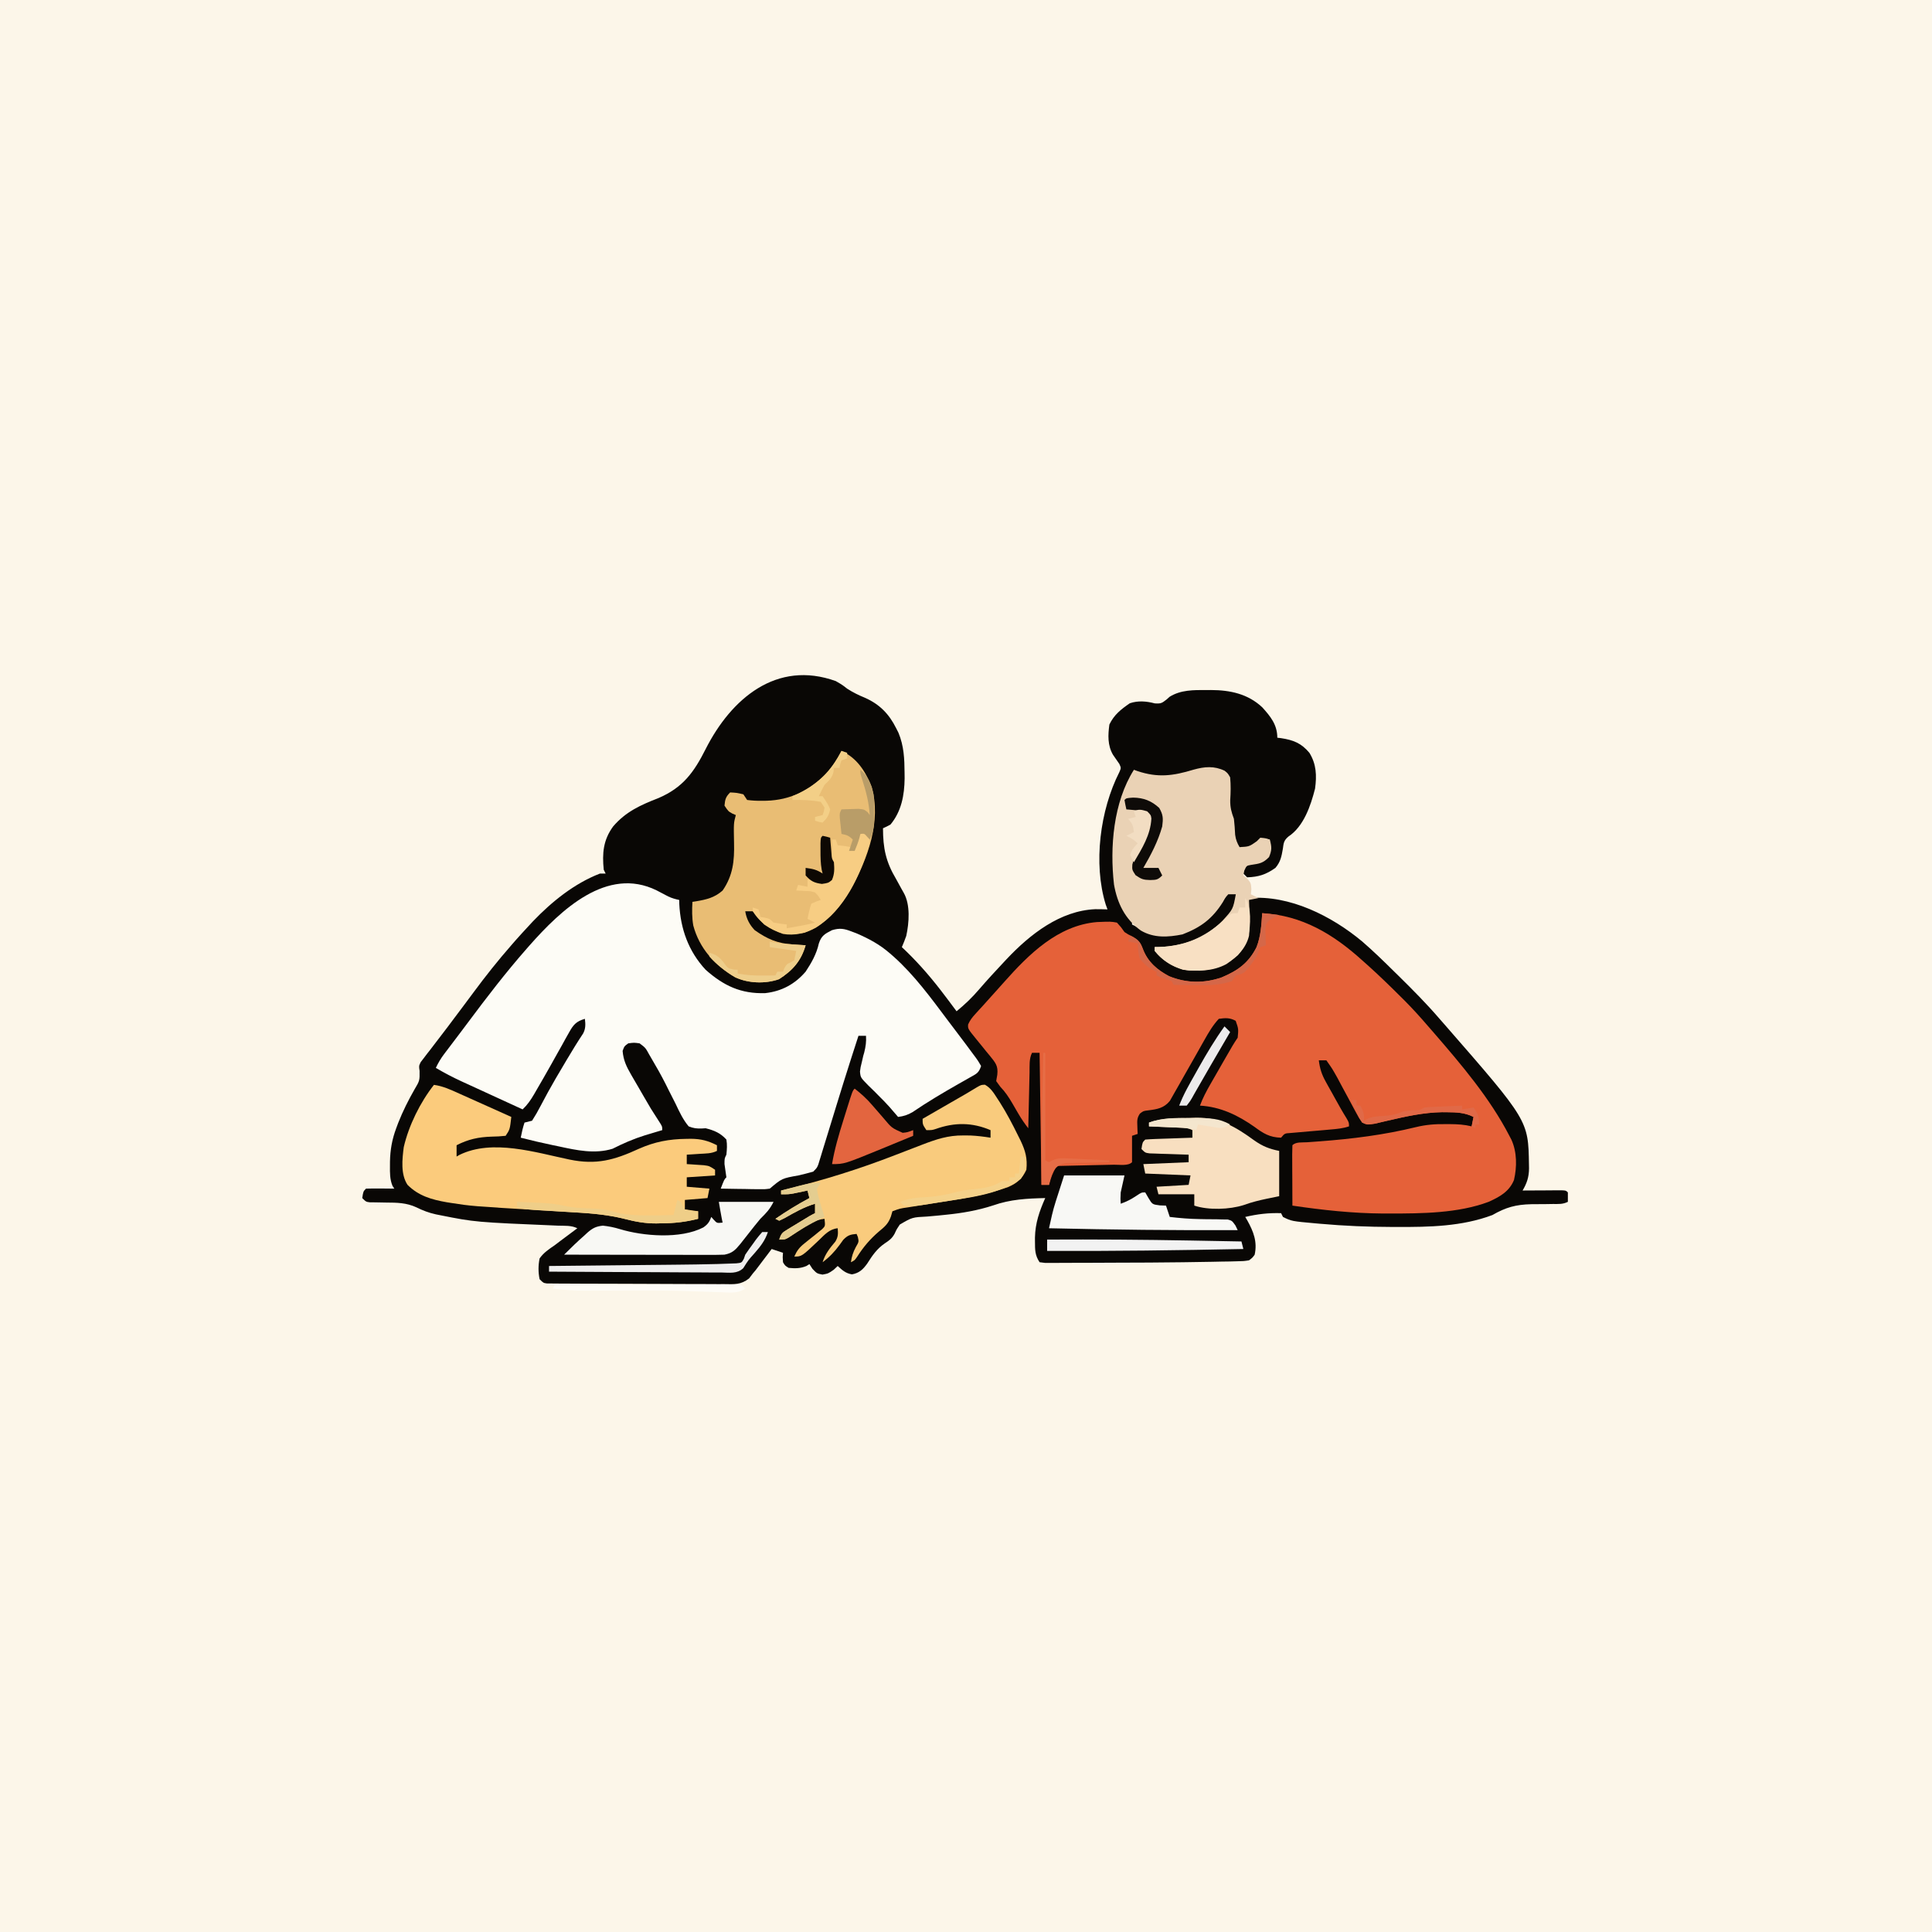 <svg version="1.1" xmlns="http://www.w3.org/2000/svg" width="1024" height="1024">
<rect width="100%" height="100%" fill="#333333" stroke="none"/>
<path d="M0 0 C337.92 0 675.84 0 1024 0 C1024 337.92 1024 675.84 1024 1024 C686.08 1024 348.16 1024 0 1024 C0 686.08 0 348.16 0 0 Z " fill="#FCF6E9" transform="translate(0,0)"/>
<path d="M0 0 C3.44 2 3.44 2 6 4 C9.04 5.97 12.04 7.44 15.38 8.81 C23.18 12.25 28.22 17.4 32 25 C32.39 25.78 32.79 26.56 33.2 27.37 C36.1 34.36 36.39 41.16 36.44 48.62 C36.45 49.59 36.46 50.56 36.47 51.55 C36.36 60.47 34.79 68.99 29 76 C26.87 77.16 26.87 77.16 25 78 C25.03 88.62 26.49 95.75 32 105 C32.94 106.71 33.88 108.41 34.81 110.12 C35.21 110.83 35.61 111.53 36.02 112.26 C39.57 118.56 38.86 128.06 37.33 135.06 C36.64 137.07 35.84 139.04 35 141 C36.11 142.06 36.11 142.06 37.24 143.13 C44.92 150.57 51.59 158.46 58 167 C58.67 167.88 59.33 168.76 60.02 169.66 C61.36 171.44 62.68 173.22 64 175 C68.44 171.37 72.29 167.67 76.01 163.32 C80.21 158.43 84.59 153.7 89 149 C89.52 148.44 90.05 147.88 90.59 147.3 C102.9 134.26 118.82 121.69 137.55 120.89 C139.7 120.88 141.85 120.93 144 121 C143.54 119.73 143.54 119.73 143.06 118.44 C136.35 96.73 140.05 68.35 150.28 48.24 C151.24 46.02 151.24 46.02 150.26 43.88 C149.16 42.24 148.02 40.62 146.88 39 C144 34 144.23 28.58 145 23 C147.51 17.8 151.14 14.97 155.81 11.75 C160.19 10.25 164.67 10.65 169.06 11.81 C172.43 12.03 172.82 11.66 175.38 9.69 C175.88 9.24 176.38 8.79 176.9 8.32 C182.77 4.63 189.73 4.69 196.44 4.75 C197.63 4.74 197.63 4.74 198.85 4.73 C208.98 4.76 218.44 6.77 226.02 13.89 C230.45 18.77 234 23.19 234 30 C234.64 30.07 235.28 30.15 235.94 30.23 C242.47 31.22 246.72 32.87 251 38 C254.71 43.98 254.96 50.09 254 57 C251.69 66.05 248.01 77.03 239.89 82.39 C237.46 84.46 237.35 85.76 236.94 88.88 C236.25 92.88 235.71 95.83 233 99 C228 102.53 224.12 103.79 218 104 C217.34 103.34 216.68 102.68 216 102 C216.54 98.46 216.54 98.46 218 97 C219.46 96.73 220.91 96.49 222.38 96.25 C225.68 95.54 226.72 95.31 229.06 92.75 C230.11 89.67 230.23 87.23 230 84 C227.75 83.58 227.75 83.58 225 84 C223.51 85.24 223.51 85.24 222 86.5 C219 89 219 89 216.31 89.62 C214 89 214 89 212.25 87.19 C210.74 83.35 210.5 79.91 210.31 75.82 C210.11 72.94 210.11 72.94 208.96 70.16 C207.6 65.68 208.04 61.35 208.43 56.75 C208.59 54.4 208.59 54.4 208 51 C203.92 47.37 200.94 46.38 195.68 46.59 C192.38 47.09 189.32 48.02 186.12 49 C175.85 52.1 168.04 51.54 158 48 C154.84 54.44 152.86 60.76 151.31 67.75 C150.99 69.13 150.99 69.13 150.67 70.54 C150.1 73.02 149.54 75.51 149 78 C148.82 78.83 148.63 79.65 148.44 80.5 C147.69 84.71 147.82 88.92 147.81 93.19 C147.8 94.08 147.79 94.98 147.78 95.9 C147.76 104.06 148.83 111.84 151.94 119.44 C152.26 120.24 152.57 121.04 152.9 121.87 C154.02 124.04 155.27 125.31 157 127 C157 127.66 157 128.32 157 129 C158.32 129.69 159.66 130.35 161 131 C161.99 131.54 162.98 132.07 164 132.62 C171.06 135.57 178.8 134.69 185.88 132.25 C195.85 128.13 202.67 121.35 208 112 C209.65 112.33 211.3 112.66 213 113 C212.61 120.88 207.29 125.96 201.88 131.19 C194.5 137.56 185 141.16 175.31 141.06 C174.13 141.05 172.95 141.04 171.74 141.04 C170.83 141.02 169.93 141.01 169 141 C172.95 146.67 177.35 149.94 184 152 C192.93 153.07 201.65 152.64 209.22 147.49 C213.6 143.96 216.51 140.54 218 135 C218.31 131.69 218.24 128.44 218.12 125.12 C218.08 123.42 218.04 121.71 218.01 120.01 C217.98 119.26 217.96 118.52 217.93 117.75 C218 116 218 116 219 115 C240.62 113.27 262.88 124.56 279 138 C284.89 143.1 290.46 148.52 296 154 C296.75 154.74 297.51 155.48 298.29 156.24 C305.79 163.62 313.14 171.02 320 179 C320.95 180.08 321.9 181.16 322.85 182.25 C367.02 232.88 367.02 232.88 367.38 256.19 C367.39 256.87 367.4 257.54 367.42 258.24 C367.37 262.88 366.34 266.02 364 270 C365.04 269.99 365.04 269.99 366.1 269.98 C369.21 269.96 372.32 269.95 375.44 269.94 C376.53 269.93 377.61 269.92 378.74 269.91 C379.77 269.91 380.81 269.91 381.87 269.9 C382.83 269.9 383.79 269.89 384.78 269.89 C387 270 387 270 388 271 C388.04 272.67 388.04 274.33 388 276 C385.27 277.36 383.08 277.13 380.03 277.14 C378.21 277.17 378.21 277.17 376.36 277.2 C373.82 277.23 371.28 277.25 368.73 277.25 C360.46 277.42 355.11 278.9 348 283 C331.87 289.06 314.58 289.38 297.56 289.31 C296.25 289.31 296.25 289.31 294.91 289.31 C282.14 289.28 269.47 288.76 256.75 287.62 C256.03 287.56 255.31 287.5 254.57 287.43 C241.56 286.26 241.56 286.26 237 284 C236.67 283.34 236.34 282.68 236 282 C229.36 281.79 223.47 282.49 217 284 C217.36 284.61 217.72 285.21 218.09 285.84 C221.38 291.76 223.5 297.17 222 304 C220.86 305.6 220.86 305.6 219 307 C216.18 307.43 216.18 307.43 212.69 307.5 C211.38 307.54 210.06 307.57 208.71 307.61 C207.25 307.63 205.8 307.65 204.34 307.67 C202.82 307.7 201.3 307.74 199.78 307.77 C194.85 307.87 189.93 307.94 185 308 C184.18 308.01 183.35 308.02 182.5 308.03 C171.55 308.17 160.6 308.23 149.65 308.24 C145.27 308.25 140.9 308.27 136.52 308.3 C133.11 308.32 129.7 308.32 126.28 308.32 C124.67 308.33 123.05 308.33 121.43 308.35 C119.21 308.36 116.98 308.36 114.76 308.36 C113.49 308.36 112.23 308.36 110.93 308.37 C109.97 308.25 109 308.12 108 308 C105.55 304.33 105.58 301.45 105.56 297.19 C105.56 296.44 105.55 295.69 105.55 294.92 C105.71 287.27 107.91 280.96 111 274 C101.33 274.22 92.54 274.66 83.33 277.91 C75.18 280.58 66.8 282.01 58.28 282.85 C56.36 283.05 56.36 283.05 54.4 283.25 C52.43 283.44 50.47 283.63 48.5 283.78 C40.52 284.18 40.52 284.18 33.9 288.05 C32.31 290.4 32.31 290.4 31.19 292.83 C29.82 295.33 28.43 296.39 26.06 297.94 C21.8 300.84 19.38 304.4 16.64 308.73 C14.39 311.85 12.39 313.75 8.56 314.44 C5.18 313.86 3.49 312.28 1 310 C0.3 310.66 -0.4 311.32 -1.12 312 C-4 314 -4 314 -7.06 314.56 C-10 314 -10 314 -12.38 311.5 C-12.91 310.67 -13.45 309.85 -14 309 C-14.52 309.33 -15.03 309.66 -15.56 310 C-18.87 311.36 -21.46 311.32 -25 311 C-26.94 309.81 -26.94 309.81 -28 308 C-28.19 305.31 -28.19 305.31 -28 303 C-29.98 302.34 -31.96 301.68 -34 301 C-34.66 301.88 -35.33 302.76 -36.01 303.67 C-36.9 304.84 -37.8 306.01 -38.69 307.19 C-39.12 307.77 -39.56 308.34 -40.01 308.94 C-40.44 309.51 -40.88 310.08 -41.32 310.67 C-41.72 311.19 -42.11 311.7 -42.51 312.24 C-43 312.82 -43.49 313.4 -44 314 C-44.97 315.27 -44.97 315.27 -45.95 316.57 C-50.32 320.05 -53.83 319.68 -59.27 319.6 C-60.3 319.6 -61.33 319.61 -62.39 319.61 C-65.8 319.62 -69.2 319.59 -72.61 319.56 C-74.97 319.55 -77.33 319.55 -79.7 319.55 C-84.65 319.55 -89.6 319.52 -94.56 319.49 C-100.91 319.44 -107.27 319.43 -113.63 319.42 C-118.51 319.42 -123.39 319.4 -128.27 319.38 C-130.62 319.38 -132.96 319.37 -135.31 319.36 C-138.58 319.36 -141.85 319.33 -145.12 319.31 C-146.1 319.31 -147.07 319.31 -148.08 319.3 C-149.41 319.29 -149.41 319.29 -150.77 319.27 C-151.54 319.27 -152.32 319.26 -153.11 319.26 C-155 319 -155 319 -157 317 C-157.76 313.22 -157.75 309.78 -157 306 C-154.86 302.93 -152.06 301.1 -149 299 C-147.93 298.2 -146.86 297.39 -145.8 296.57 C-142.89 294.35 -139.95 292.17 -137 290 C-140.2 288.4 -143.72 288.74 -147.25 288.62 C-191.21 286.77 -191.21 286.77 -209.81 283.06 C-210.54 282.92 -211.28 282.77 -212.03 282.62 C-215.74 281.79 -218.89 280.6 -222.3 278.91 C-227.61 276.45 -232.66 276.41 -238.44 276.38 C-240.39 276.35 -242.35 276.32 -244.31 276.27 C-245.16 276.27 -246.02 276.26 -246.9 276.26 C-249 276 -249 276 -251 274 C-250.46 270.46 -250.46 270.46 -249 269 C-246.47 268.93 -243.97 268.91 -241.44 268.94 C-240.73 268.94 -240.02 268.95 -239.28 268.95 C-237.52 268.96 -235.76 268.98 -234 269 C-234.32 268.51 -234.65 268.01 -234.98 267.5 C-236.4 264.01 -236.34 260.65 -236.31 256.94 C-236.31 256.18 -236.3 255.42 -236.3 254.63 C-236.17 248.38 -235.2 242.88 -233 237 C-232.45 235.54 -232.45 235.54 -231.9 234.05 C-229.47 227.93 -226.6 222.18 -223.33 216.47 C-220.55 211.78 -220.55 211.78 -220.61 206.6 C-221 204 -221 204 -220.02 201.94 C-219.5 201.27 -218.99 200.61 -218.46 199.92 C-217.88 199.16 -217.31 198.4 -216.72 197.62 C-216.09 196.82 -215.46 196.01 -214.81 195.19 C-214.17 194.35 -213.53 193.51 -212.87 192.64 C-211.56 190.91 -210.23 189.19 -208.91 187.47 C-206.68 184.59 -204.5 181.68 -202.33 178.76 C-200.87 176.81 -199.4 174.86 -197.93 172.91 C-195.93 170.25 -193.95 167.58 -191.97 164.91 C-185.62 156.32 -179.03 148.04 -172 140 C-171.24 139.13 -170.48 138.26 -169.7 137.36 C-167.5 134.87 -165.26 132.43 -163 130 C-162.18 129.12 -161.37 128.23 -160.52 127.32 C-150.49 116.87 -138.64 107.28 -125 102 C-124.01 102 -123.02 102 -122 102 C-122.33 101.34 -122.66 100.68 -123 100 C-123.89 91.25 -123.28 84.19 -118 77 C-111.27 69.16 -103.47 65.69 -94 62 C-81.07 56.46 -75.19 48.35 -68.98 36 C-55.49 9.35 -31.43 -11.32 0 0 Z " fill="#090705" transform="translate(443,361)"/>
<path d="M0 0 C21.15 1.15 37.7 11.15 53 25 C53.96 25.85 54.93 26.71 55.92 27.59 C61.89 32.95 67.63 38.53 73.31 44.19 C73.97 44.84 74.63 45.49 75.31 46.17 C79.74 50.61 83.91 55.24 88 60 C88.97 61.12 89.95 62.23 90.92 63.35 C105.55 80.24 120.71 98.07 131 118 C131.36 118.68 131.71 119.35 132.08 120.05 C135.07 126.65 135.05 134.43 133.45 141.4 C130.96 147.56 125.85 150.36 120 153 C103.85 159.06 84.67 159.2 67.62 159.19 C66.42 159.19 65.21 159.19 63.97 159.19 C47.8 159.08 31.98 157.36 16 155 C15.98 150.46 15.96 145.92 15.95 141.38 C15.94 139.84 15.93 138.29 15.92 136.75 C15.91 134.53 15.91 132.31 15.9 130.1 C15.9 129.4 15.89 128.71 15.89 127.99 C15.89 126.33 15.94 124.66 16 123 C17.9 121.1 21.26 121.6 23.8 121.42 C25.26 121.32 26.71 121.21 28.16 121.1 C28.93 121.04 29.7 120.99 30.49 120.93 C47.7 119.64 64.61 117.53 81.41 113.41 C86.77 112.1 91.74 111.72 97.25 111.81 C98.41 111.81 98.41 111.81 99.6 111.81 C103.53 111.84 107.17 112.04 111 113 C111.33 111.35 111.66 109.7 112 108 C107.36 105.68 103.08 105.54 98 105.5 C96.66 105.49 96.66 105.49 95.3 105.48 C85.49 105.64 76.11 107.75 66.6 109.95 C64.82 110.36 64.82 110.36 63 110.79 C61.41 111.17 61.41 111.17 59.78 111.56 C55.45 112.24 55.45 112.24 53 111 C51.23 108.5 51.23 108.5 49.47 105.21 C49.15 104.62 48.83 104.04 48.51 103.44 C47.49 101.57 46.5 99.69 45.5 97.81 C44.5 95.95 43.5 94.1 42.49 92.24 C41.58 90.54 40.67 88.84 39.77 87.14 C37.12 82.42 37.12 82.42 34 78 C32.68 78 31.36 78 30 78 C30.54 82.28 31.52 85.46 33.62 89.22 C34.14 90.17 34.67 91.12 35.21 92.1 C35.76 93.08 36.31 94.06 36.88 95.06 C37.42 96.04 37.96 97.02 38.52 98.03 C40.51 101.63 42.5 105.21 44.68 108.69 C46 111 46 111 46 113 C42.6 114.13 39.57 114.38 36 114.68 C34.6 114.81 33.21 114.93 31.81 115.06 C29.62 115.25 27.43 115.44 25.23 115.62 C23.11 115.8 20.99 115.99 18.87 116.18 C17.6 116.29 16.33 116.4 15.03 116.51 C11.9 116.71 11.9 116.71 10 119 C3.93 118.85 0.55 116.71 -4.12 113.25 C-12.95 107.05 -22.08 102.64 -33 102 C-31.49 97.92 -29.54 94.26 -27.38 90.49 C-27.03 89.88 -26.68 89.28 -26.32 88.65 C-25.59 87.38 -24.86 86.1 -24.12 84.82 C-23 82.88 -21.88 80.92 -20.77 78.97 C-15.33 69.49 -15.33 69.49 -13 66 C-12.55 61.36 -12.55 61.36 -14.06 57.06 C-17.2 55.34 -19.5 55.51 -23 56 C-26.14 59.38 -28.36 63.15 -30.61 67.16 C-30.94 67.74 -31.27 68.32 -31.61 68.92 C-32.66 70.78 -33.71 72.64 -34.75 74.5 C-37.14 78.74 -39.54 82.97 -41.96 87.19 C-42.66 88.41 -43.36 89.64 -44.04 90.87 C-45.05 92.68 -46.08 94.48 -47.12 96.27 C-48.01 97.85 -48.01 97.85 -48.92 99.46 C-52.09 103.33 -55.56 103.9 -60.36 104.51 C-63 104.82 -63 104.82 -64.84 106.26 C-66.36 108.54 -66.31 109.98 -66.19 112.69 C-66.16 113.5 -66.13 114.3 -66.11 115.14 C-66.05 116.06 -66.05 116.06 -66 117 C-67.49 117.5 -67.49 117.5 -69 118 C-69 118.68 -69 119.35 -69 120.05 C-69 124.03 -69 128.02 -69 132 C-71.11 134.11 -75.71 133.26 -78.63 133.32 C-79.49 133.34 -80.36 133.36 -81.25 133.38 C-84.02 133.44 -86.79 133.5 -89.56 133.56 C-91.44 133.61 -93.31 133.65 -95.19 133.69 C-99.79 133.8 -104.4 133.9 -109 134 C-111.49 138.82 -111.49 138.82 -113 144 C-114.32 144 -115.64 144 -117 144 C-117.33 120.9 -117.66 97.8 -118 74 C-119.32 74 -120.64 74 -122 74 C-123.64 77.27 -123.24 80.91 -123.32 84.51 C-123.34 85.35 -123.36 86.19 -123.38 87.06 C-123.44 89.75 -123.5 92.43 -123.56 95.12 C-123.61 96.95 -123.65 98.77 -123.69 100.59 C-123.8 105.06 -123.9 109.53 -124 114 C-125.86 111.58 -127.56 109.17 -129.09 106.54 C-129.65 105.58 -129.65 105.58 -130.22 104.61 C-130.98 103.3 -131.75 101.98 -132.51 100.66 C-134.41 97.44 -136.25 94.67 -138.85 91.96 C-139.56 90.98 -140.27 90.01 -141 89 C-140.81 87.9 -140.62 86.8 -140.42 85.67 C-139.86 80.8 -141.44 79.25 -144.39 75.54 C-145 74.8 -145.62 74.07 -146.25 73.31 C-146.85 72.57 -147.45 71.82 -148.07 71.05 C-149.19 69.66 -150.31 68.28 -151.45 66.9 C-156.02 61.29 -156.02 61.29 -155.88 58.98 C-154.86 56.69 -153.69 55.21 -152 53.38 C-151.37 52.68 -150.74 51.98 -150.09 51.27 C-149.05 50.14 -149.05 50.14 -148 49 C-146.54 47.38 -145.08 45.75 -143.62 44.12 C-142.86 43.28 -142.1 42.44 -141.32 41.57 C-139.8 39.88 -138.28 38.19 -136.78 36.49 C-123.72 21.8 -108.36 6.48 -87.6 4.71 C-80.3 4.42 -80.3 4.42 -77 5 C-74.82 7.39 -74.82 7.39 -73 10 C-71.04 11.29 -71.04 11.29 -69 12.25 C-65.65 14.21 -64.42 15.68 -63.06 19.31 C-60.5 25.99 -55.63 30.07 -49.39 33.39 C-40.24 37.15 -30.78 37.27 -21.45 34.03 C-12.92 30.44 -7.21 26.38 -3 18 C-0.74 12.19 -0.42 6.18 0 0 Z " fill="#E56139" transform="translate(669,484)"/>
<path d="M0 0 C2.05 1.05 4.1 2.11 6.13 3.21 C8.04 4.11 9.88 4.62 11.94 5.06 C11.95 5.77 11.97 6.47 11.98 7.2 C12.62 20.41 16.86 32.29 25.94 42.06 C35.49 50.54 44.69 54.87 57.54 54.44 C66.22 53.47 73.24 49.7 78.94 43.06 C82.04 38.38 84.73 33.64 85.94 28.12 C87.29 23.99 89.13 23 92.94 21.06 C96.99 19.85 99.33 20.23 103.25 21.75 C104.13 22.08 105.02 22.42 105.93 22.76 C112.56 25.63 118.23 28.66 123.69 33.44 C124.29 33.96 124.89 34.48 125.51 35.02 C136.61 44.92 145.4 57.04 154.3 68.89 C155.96 71.09 157.62 73.29 159.29 75.49 C160.36 76.91 161.43 78.33 162.5 79.75 C162.99 80.4 163.48 81.04 163.98 81.71 C165.31 83.49 166.63 85.27 167.94 87.06 C168.35 87.62 168.77 88.17 169.2 88.74 C170.34 90.33 170.34 90.33 171.94 93.06 C170.67 96.86 169.51 97.17 166.08 99.1 C165.07 99.68 164.06 100.25 163.02 100.85 C161.94 101.46 160.86 102.06 159.75 102.69 C151.53 107.38 143.47 112.16 135.64 117.49 C132.99 119.03 130.97 119.68 127.94 120.06 C127.58 119.65 127.23 119.23 126.86 118.8 C126.33 118.19 125.8 117.57 125.25 116.94 C124.63 116.21 124 115.49 123.36 114.74 C121.47 112.65 119.55 110.67 117.54 108.7 C116.95 108.1 116.36 107.5 115.75 106.88 C114.56 105.68 113.35 104.5 112.12 103.34 C108.04 99.18 108.04 99.18 107.75 95.99 C108 93.89 108 93.89 108.94 90.06 C109.11 89.29 109.29 88.51 109.47 87.71 C109.65 87.1 109.82 86.5 110 85.88 C110.78 82.71 111.14 80.28 110.94 77.06 C109.62 77.06 108.3 77.06 106.94 77.06 C105.89 80.29 104.85 83.52 103.81 86.75 C103.47 87.81 103.13 88.87 102.78 89.96 C100.25 97.85 97.79 105.76 95.36 113.67 C94.73 115.72 94.1 117.77 93.47 119.82 C92.51 122.91 91.56 126.01 90.62 129.1 C89.72 132.04 88.82 134.97 87.91 137.9 C87.64 138.8 87.37 139.69 87.09 140.61 C86.71 141.85 86.71 141.85 86.32 143.1 C86.1 143.82 85.88 144.54 85.66 145.28 C84.94 147.06 84.94 147.06 82.94 149.06 C80.33 149.8 77.76 150.46 75.12 151.06 C66.36 152.63 66.36 152.63 59.94 158.06 C57.32 158.4 57.32 158.4 54.05 158.36 C52.89 158.35 51.72 158.34 50.52 158.33 C49.3 158.3 48.07 158.28 46.81 158.25 C45.58 158.24 44.35 158.22 43.08 158.21 C40.03 158.17 36.99 158.12 33.94 158.06 C35.81 153.19 35.81 153.19 36.94 152.06 C36.63 149.73 36.3 147.39 35.94 145.06 C35.94 142.06 35.94 142.06 36.94 140.06 C37.22 137.13 37.43 134.91 36.94 132.06 C33.8 128.56 30.44 127.19 25.94 126.06 C25.26 126.1 24.59 126.14 23.9 126.19 C21.22 126.28 19.44 126.07 16.94 125.06 C13.9 121.44 12.02 117.32 10 113.06 C8.8 110.69 7.6 108.31 6.39 105.94 C5.81 104.77 5.23 103.6 4.63 102.4 C2.31 97.83 -0.2 93.4 -2.81 89 C-3.22 88.3 -3.62 87.6 -4.04 86.88 C-5.96 83.38 -5.96 83.38 -9.06 81.06 C-12.02 80.65 -12.02 80.65 -15.06 81.06 C-17.16 82.58 -17.16 82.58 -18.06 85.06 C-17.67 89.95 -16.05 93.35 -13.61 97.56 C-13.26 98.16 -12.92 98.76 -12.56 99.38 C-11.47 101.28 -10.36 103.17 -9.25 105.06 C-8.52 106.33 -7.78 107.6 -7.05 108.88 C-3.11 115.71 -3.11 115.71 1.18 122.34 C2.94 125.06 2.94 125.06 2.94 127.06 C1.94 127.35 0.95 127.65 -0.07 127.95 C-1.44 128.36 -2.82 128.77 -4.19 129.19 C-4.91 129.41 -5.64 129.63 -6.38 129.85 C-12.34 131.71 -17.81 134.11 -23.39 136.93 C-32.79 139.83 -42.43 137.73 -51.81 135.69 C-52.88 135.47 -53.95 135.24 -55.06 135.02 C-60.76 133.82 -66.42 132.52 -72.06 131.06 C-71.54 128.3 -70.95 125.74 -70.06 123.06 C-68.73 122.73 -67.4 122.4 -66.06 122.06 C-64.41 119.52 -63.01 117.06 -61.62 114.38 C-60.75 112.74 -59.87 111.1 -58.99 109.46 C-58.52 108.59 -58.06 107.72 -57.57 106.82 C-54.91 101.96 -52.08 97.2 -49.25 92.44 C-48.71 91.53 -48.17 90.62 -47.62 89.68 C-44.83 84.98 -41.99 80.34 -38.97 75.79 C-37.61 73.2 -37.71 70.91 -38.06 68.06 C-42.7 69.42 -44.17 71.18 -46.48 75.35 C-47.4 76.97 -47.4 76.97 -48.33 78.62 C-48.96 79.78 -49.6 80.93 -50.25 82.12 C-50.91 83.31 -51.58 84.49 -52.25 85.67 C-53.57 88.03 -54.89 90.39 -56.21 92.75 C-58.7 97.2 -61.24 101.6 -63.81 106 C-64.21 106.68 -64.6 107.37 -65 108.07 C-66.78 111.11 -68.51 113.65 -71.06 116.06 C-76.49 113.58 -81.92 111.09 -87.34 108.59 C-89.18 107.74 -91.03 106.9 -92.87 106.05 C-95.53 104.84 -98.19 103.61 -100.85 102.39 C-101.66 102.02 -102.48 101.64 -103.32 101.26 C-108.05 99.08 -112.58 96.72 -117.06 94.06 C-115.8 91.41 -114.44 89.07 -112.66 86.73 C-111.95 85.79 -111.95 85.79 -111.23 84.84 C-110.72 84.17 -110.21 83.5 -109.69 82.81 C-108.6 81.37 -107.51 79.93 -106.42 78.49 C-105.86 77.76 -105.3 77.02 -104.73 76.26 C-103.14 74.16 -101.56 72.06 -99.99 69.95 C-90.08 56.65 -80 43.52 -69.06 31.06 C-68.26 30.15 -68.26 30.15 -67.44 29.21 C-50.9 10.5 -26.39 -13.05 0 0 Z " fill="#FDFCF6" transform="translate(348.062,471.938)"/>
<path d="M0 0 C8.28 3.77 12.67 10.79 16 19 C21.18 37.39 13.98 56.91 5.12 72.94 C-0.99 83.38 -8.1 91.95 -19.56 96.38 C-28.16 97.94 -33.71 96.94 -41 92 C-42.74 90.2 -44.22 88.41 -45.65 86.36 C-46.09 85.91 -46.54 85.46 -47 85 C-48.32 85 -49.64 85 -51 85 C-50.39 88.94 -48.72 92.13 -46 95 C-39.34 99.7 -33.97 102.04 -25.81 102.56 C-23.9 102.69 -23.9 102.69 -21.96 102.82 C-20.98 102.88 -20.01 102.94 -19 103 C-21.38 111.32 -25.85 116.35 -33.12 121 C-40.41 123.54 -49.35 123.22 -56.31 120 C-67.1 113.69 -75.27 104.77 -78.54 92.57 C-79.29 88.37 -79.24 84.25 -79 80 C-78.35 79.9 -77.7 79.8 -77.02 79.7 C-71.51 78.76 -67.31 77.8 -63 74 C-57.51 66.06 -56.71 58.24 -56.94 48.81 C-57.15 38.29 -57.15 38.29 -56 34 C-56.62 33.73 -57.24 33.46 -57.88 33.19 C-60 32 -60 32 -62 29 C-61.68 25.68 -61.39 24.39 -59 22 C-55.5 22.19 -55.5 22.19 -52 23 C-51.34 23.99 -50.68 24.98 -50 26 C-47.28 26.34 -44.85 26.48 -42.12 26.44 C-41.36 26.43 -40.59 26.42 -39.8 26.41 C-27.06 26.03 -17.24 21.04 -8.12 12.17 C-4.78 8.45 -2.34 4.41 0 0 Z " fill="#E9BD74" transform="translate(446,398)"/>
<path d="M0 0 C1.7 1.35 1.7 1.35 2.94 3.5 C3.34 7.61 3.25 11.48 2.99 15.59 C2.94 19.5 3.6 21.88 4.94 25.5 C5.28 28.31 5.44 31.09 5.59 33.91 C5.94 36.53 6.62 38.24 7.94 40.5 C13.04 40.21 13.04 40.21 17.06 37.38 C17.68 36.76 18.3 36.14 18.94 35.5 C21.69 35.75 21.69 35.75 23.94 36.5 C25.02 40.29 25.12 42.07 23.56 45.75 C20.36 49.11 18.36 49.24 13.93 49.93 C11.62 50.34 11.62 50.34 10.38 53.12 C10.16 54.3 10.16 54.3 9.94 55.5 C10.6 56.04 11.26 56.57 11.94 57.12 C13.94 59.5 13.94 59.5 14.19 62.75 C14.11 63.66 14.02 64.56 13.94 65.5 C15.92 66.49 15.92 66.49 17.94 67.5 C16.29 67.83 14.64 68.16 12.94 68.5 C12.98 69.78 13.03 71.06 13.08 72.38 C13.12 74.08 13.15 75.79 13.19 77.5 C13.22 78.34 13.25 79.18 13.29 80.04 C13.4 87.2 11.68 92.18 7.11 97.71 C-0.86 104.58 -8.13 106.16 -18.62 105.92 C-26.13 105.01 -32.32 101.34 -37.06 95.5 C-37.06 94.84 -37.06 94.18 -37.06 93.5 C-36.27 93.49 -35.49 93.47 -34.68 93.46 C-21.57 92.88 -10.33 88.95 -1.09 79.48 C4.48 73.38 4.48 73.38 5.94 65.5 C4.62 65.5 3.3 65.5 1.94 65.5 C0.38 67.24 0.38 67.24 -0.88 69.56 C-6.48 78.49 -12.59 83.01 -22.31 86.75 C-29.98 88.28 -37.47 88.78 -44.39 84.7 C-52.8 78.68 -56.86 70.26 -58.62 60.32 C-60.89 40.49 -58.98 16.75 -48.06 -0.5 C-47.47 -0.28 -46.87 -0.07 -46.26 0.16 C-35.33 3.83 -27.28 2.74 -16.36 -0.59 C-10.56 -2.19 -5.55 -2.64 0 0 Z " fill="#EAD2B5" transform="translate(649.062,408.5)"/>
<path d="M0 0 C4.85 0.67 8.95 2.6 13.36 4.6 C14.16 4.95 14.95 5.31 15.76 5.67 C18.28 6.8 20.8 7.93 23.31 9.06 C25.02 9.83 26.74 10.6 28.45 11.36 C32.63 13.24 36.82 15.12 41 17 C40.25 23.62 40.25 23.62 38 27 C35.45 27.28 33.06 27.41 30.5 27.44 C23.65 27.66 18.16 28.82 12 32 C12 33.98 12 35.96 12 38 C12.5 37.71 13 37.42 13.52 37.12 C31.03 28.53 53.91 35.86 71.86 39.59 C86.06 42.53 95.57 39.88 108.62 33.88 C116.99 30.17 124.63 28.72 133.75 28.62 C134.55 28.61 135.36 28.6 136.19 28.58 C141.52 28.62 145.24 29.59 150 32 C150 32.99 150 33.98 150 35 C147.04 36.48 144.16 36.35 140.88 36.56 C139.59 36.65 138.31 36.73 136.99 36.82 C136 36.88 135.02 36.94 134 37 C134 38.65 134 40.3 134 42 C134.83 42.05 135.66 42.1 136.52 42.15 C137.61 42.22 138.69 42.3 139.81 42.38 C140.89 42.44 141.97 42.51 143.08 42.59 C146 43 146 43 149 45 C149 45.99 149 46.98 149 48 C144.05 48.33 139.1 48.66 134 49 C134 50.65 134 52.3 134 54 C137.96 54.33 141.92 54.66 146 55 C145.67 56.65 145.34 58.3 145 60 C139.06 60.5 139.06 60.5 133 61 C133 62.65 133 64.3 133 66 C135.31 66.33 137.62 66.66 140 67 C140 68.32 140 69.64 140 71 C133.39 72.68 127.31 73.37 120.5 73.38 C119.2 73.41 119.2 73.41 117.88 73.45 C112.04 73.47 106.78 72.53 101.16 71.06 C92.53 68.93 84.11 68.11 75.26 67.62 C73.71 67.52 72.17 67.42 70.62 67.32 C66.6 67.06 62.58 66.82 58.56 66.58 C20.02 64.29 20.02 64.29 8.8 62.54 C7.77 62.37 7.77 62.37 6.71 62.21 C-1.32 60.79 -8.17 58.83 -14 53 C-17.71 47.4 -16.83 39.43 -16 33 C-13.35 21.51 -7.25 9.2 0 0 Z " fill="#FBCB7C" transform="translate(230,575)"/>
<path d="M0 0 C3.11 1.7 4.72 4.42 6.6 7.33 C7.03 7.98 7.45 8.63 7.89 9.3 C11.51 15.01 14.63 20.95 17.6 27.02 C18.26 28.33 18.26 28.33 18.93 29.67 C21.5 35.11 22.59 39.06 21.98 45.08 C19.83 49.74 17.21 52.07 12.52 54.16 C-0.18 58.77 -13.55 60.67 -26.84 62.77 C-29.71 63.23 -32.59 63.69 -35.46 64.15 C-37.23 64.44 -39 64.72 -40.78 65 C-45.03 65.61 -45.03 65.61 -49.02 67.08 C-49.29 67.99 -49.55 68.9 -49.82 69.84 C-51.27 73.76 -53.01 75.2 -56.21 77.83 C-60.9 81.88 -64.36 85.93 -67.68 91.14 C-69.02 93.08 -69.02 93.08 -71.02 94.08 C-70.57 90.97 -69.89 88.82 -68.4 86.02 C-66.78 83.25 -66.78 83.25 -67.34 80.7 C-67.56 80.17 -67.79 79.63 -68.02 79.08 C-71.36 79.37 -72.72 79.77 -75.09 82.22 C-76.05 83.54 -76.05 83.54 -77.02 84.89 C-79.72 88.57 -82.36 91.35 -86.02 94.08 C-84.64 89.65 -82.21 86.63 -79.27 83.14 C-77.75 80.62 -77.79 78.97 -78.02 76.08 C-82.44 76.52 -84.99 79.52 -88.02 82.45 C-97.1 91.08 -97.1 91.08 -101.02 91.08 C-99.69 88.04 -98.36 86.26 -95.77 84.2 C-95.14 83.69 -94.52 83.18 -93.87 82.66 C-92.55 81.6 -91.23 80.55 -89.9 79.5 C-88.97 78.73 -88.97 78.73 -88.02 77.95 C-87.15 77.27 -87.15 77.27 -86.28 76.57 C-84.59 74.89 -84.59 74.89 -85.02 71.08 C-90.25 71.56 -93.89 74.32 -98.15 77.14 C-99.56 78.08 -100.98 79 -102.41 79.93 C-103.34 80.54 -103.34 80.54 -104.29 81.18 C-106.02 82.08 -106.02 82.08 -109.02 82.08 C-107.89 78.69 -107.41 78.41 -104.5 76.63 C-103.79 76.2 -103.08 75.76 -102.35 75.31 C-101.6 74.86 -100.85 74.41 -100.09 73.95 C-99.34 73.5 -98.6 73.04 -97.84 72.57 C-92.54 69.33 -92.54 69.33 -90.02 68.08 C-90.02 66.43 -90.02 64.78 -90.02 63.08 C-95.91 64.84 -100.88 67.69 -106.2 70.71 C-107.13 71.16 -108.06 71.61 -109.02 72.08 C-109.68 71.75 -110.34 71.42 -111.02 71.08 C-105.19 67.07 -99.27 63.41 -93.02 60.08 C-93.35 58.76 -93.68 57.44 -94.02 56.08 C-94.7 56.22 -95.37 56.37 -96.07 56.52 C-96.96 56.7 -97.85 56.89 -98.77 57.08 C-99.66 57.26 -100.54 57.45 -101.45 57.64 C-104.02 58.08 -104.02 58.08 -108.02 58.08 C-108.02 57.42 -108.02 56.76 -108.02 56.08 C-107.11 55.86 -106.2 55.64 -105.26 55.41 C-85.54 50.62 -66.57 44.67 -47.65 37.33 C-44.65 36.17 -41.66 35.02 -38.66 33.87 C-36.82 33.17 -34.98 32.46 -33.14 31.74 C-25.83 28.93 -19.48 26.8 -11.52 26.89 C-9.65 26.9 -9.65 26.9 -7.74 26.91 C-4.08 27.08 -0.63 27.5 2.98 28.08 C2.98 26.76 2.98 25.44 2.98 24.08 C-6.77 19.94 -16.01 19.89 -25.96 23.42 C-28.02 24.08 -28.02 24.08 -31.02 24.08 C-33.02 21.08 -33.02 21.08 -33.02 18.08 C-32.26 17.64 -31.5 17.2 -30.72 16.75 C-27.87 15.11 -25.03 13.47 -22.19 11.83 C-20.96 11.13 -19.74 10.42 -18.51 9.71 C-16.74 8.69 -14.97 7.67 -13.2 6.65 C-12.14 6.04 -11.07 5.43 -9.98 4.8 C-8.06 3.68 -6.15 2.53 -4.26 1.36 C-2.02 0.08 -2.02 0.08 0 0 Z " fill="#F9CB7D" transform="translate(522.023,574.922)"/>
<path d="M0 0 C1.25 -0.04 2.5 -0.08 3.79 -0.12 C16.42 -0.23 24.65 4.72 34.63 11.96 C39 15.04 42.56 16.45 47.81 17.5 C47.81 25.42 47.81 33.34 47.81 41.5 C45.71 41.93 43.61 42.37 41.44 42.81 C37.18 43.71 33.14 44.68 29.06 46.19 C21.5 48.61 10.32 49 2.81 46.5 C2.81 44.52 2.81 42.54 2.81 40.5 C-3.46 40.5 -9.73 40.5 -16.19 40.5 C-16.52 39.18 -16.85 37.86 -17.19 36.5 C-8.77 36 -8.77 36 -0.19 35.5 C0.14 33.85 0.47 32.2 0.81 30.5 C-7.11 30.17 -15.03 29.84 -23.19 29.5 C-23.52 27.85 -23.85 26.2 -24.19 24.5 C-16.27 24.17 -8.35 23.84 -0.19 23.5 C-0.19 22.18 -0.19 20.86 -0.19 19.5 C-1.22 19.47 -1.22 19.47 -2.27 19.44 C-5.37 19.34 -8.46 19.24 -11.56 19.12 C-13.18 19.08 -13.18 19.08 -14.84 19.03 C-16.38 18.97 -16.38 18.97 -17.96 18.91 C-18.91 18.88 -19.87 18.85 -20.85 18.82 C-23.19 18.5 -23.19 18.5 -25.19 16.5 C-24.65 12.96 -24.65 12.96 -23.19 11.5 C-21.34 11.34 -19.48 11.25 -17.62 11.18 C-16.5 11.14 -15.37 11.1 -14.21 11.06 C-12.44 11 -12.44 11 -10.62 10.94 C-9.44 10.89 -8.25 10.85 -7.03 10.81 C-4.08 10.7 -1.13 10.6 1.81 10.5 C1.81 9.18 1.81 7.86 1.81 6.5 C-0.59 5.3 -2.29 5.3 -4.98 5.18 C-5.92 5.14 -6.86 5.1 -7.83 5.06 C-8.81 5.02 -9.8 4.98 -10.81 4.94 C-11.81 4.89 -12.8 4.85 -13.82 4.81 C-16.28 4.7 -18.73 4.6 -21.19 4.5 C-21.19 3.84 -21.19 3.18 -21.19 2.5 C-14.26 -0.07 -7.32 0.06 0 0 Z " fill="#F8DFC0" transform="translate(630.188,592.5)"/>
<path d="M0 0 C10.56 0 21.12 0 32 0 C31.34 2.97 30.68 5.94 30 9 C29.83 12.38 29.83 12.38 30 15 C33.07 13.92 35.46 12.7 38.19 10.88 C41 9 41 9 43 9 C43.56 9.97 44.11 10.94 44.69 11.94 C46.76 15.37 46.76 15.37 50.75 15.88 C52.36 15.94 52.36 15.94 54 16 C54.66 17.98 55.32 19.96 56 22 C61.31 22.63 66.56 23.06 71.9 23.14 C72.89 23.16 73.89 23.18 74.91 23.2 C76.95 23.23 79 23.25 81.05 23.25 C82.03 23.28 83.01 23.3 84.03 23.33 C85.35 23.34 85.35 23.34 86.71 23.36 C89 24 89 24 90.81 26.54 C91.4 27.76 91.4 27.76 92 29 C58.65 29.14 25.34 28.78 -8 28 C-6.98 23.27 -5.98 18.58 -4.49 13.96 C-4.25 13.22 -4.01 12.47 -3.77 11.7 C-3.47 10.79 -3.18 9.88 -2.88 8.94 C-1.93 5.99 -0.98 3.04 0 0 Z " fill="#F8F8F5" transform="translate(564,623)"/>
<path d="M0 0 C9.57 0 19.14 0 29 0 C26.99 4.02 25.15 5.88 22 9 C19.9 11.49 17.89 14.06 15.88 16.62 C14.83 17.95 13.79 19.28 12.74 20.6 C12.29 21.18 11.83 21.76 11.36 22.36 C8.7 25.57 7.16 27.18 3 28 C0.24 28.09 -2.5 28.13 -5.26 28.11 C-6.5 28.11 -6.5 28.11 -7.77 28.11 C-10.51 28.11 -13.25 28.11 -15.98 28.1 C-17.88 28.1 -19.78 28.09 -21.68 28.09 C-26.68 28.09 -31.68 28.08 -36.68 28.07 C-41.78 28.06 -46.88 28.05 -51.98 28.05 C-61.99 28.04 -71.99 28.02 -82 28 C-78.46 24.45 -74.9 20.99 -71.12 17.69 C-70.39 17.01 -70.39 17.01 -69.64 16.31 C-66.85 13.9 -65.15 13.02 -61.46 12.62 C-58.3 12.97 -55.53 13.51 -52.5 14.44 C-39.99 18.25 -20.28 19.8 -8.22 13.56 C-5.84 11.89 -5.02 10.69 -4 8 C-3.57 8.5 -3.13 8.99 -2.69 9.5 C-1 11.33 -1 11.33 2 11 C1.78 9.95 1.78 9.95 1.56 8.88 C0.99 5.93 0.49 2.96 0 0 Z " fill="#F8F8F4" transform="translate(381,637)"/>
<path d="M0 0 C3.64 5.65 2.5 13.56 2 20 C0.4 26.7 -4.42 31.23 -10 35 C-17.04 38.82 -25.2 38.95 -33 38 C-39.05 36.05 -43.99 32.94 -48 28 C-48 27.34 -48 26.68 -48 26 C-47.21 25.99 -46.42 25.97 -45.61 25.96 C-32.21 25.37 -22.01 21.11 -12.07 12.29 C-11.45 11.74 -10.83 11.19 -10.19 10.62 C-9.64 10.12 -9.1 9.62 -8.54 9.1 C-7 8 -7 8 -4 8 C-3.67 7.01 -3.34 6.02 -3 5 C-2.01 5 -1.02 5 0 5 C0 3.35 0 1.7 0 0 Z " fill="#F8E0C3" transform="translate(660,476)"/>
<path d="M0 0 C3.02 3.33 3.02 3.33 2.92 6.2 C-2.05 23.14 -10.27 41.05 -25.69 50.77 C-31.11 53.66 -36.89 55.05 -43 54 C-49.74 51.66 -55.19 48.15 -59 42 C-59 41.34 -59 40.68 -59 40 C-58.01 40.33 -57.02 40.66 -56 41 C-55.31 43.06 -55.31 43.06 -55 45 C-54.22 45.12 -53.43 45.25 -52.62 45.38 C-50 46 -50 46 -48 48 C-45.68 48.4 -43.34 48.74 -41 49 C-41 49.66 -41 50.32 -41 51 C-39.25 50.69 -37.5 50.38 -35.75 50.06 C-34.78 49.89 -33.8 49.71 -32.8 49.54 C-30.5 49.1 -28.26 48.6 -26 48 C-27.32 47.34 -28.64 46.68 -30 46 C-29.48 43.24 -28.89 40.67 -28 38 C-25.44 36.81 -25.44 36.81 -23 36 C-24.16 33.94 -24.16 33.94 -26 32 C-28.49 31.3 -28.49 31.3 -31.19 31.25 C-32.09 31.19 -32.99 31.14 -33.92 31.08 C-34.61 31.05 -35.29 31.03 -36 31 C-35.67 30.01 -35.34 29.02 -35 28 C-33.35 28.33 -31.7 28.66 -30 29 C-30 27.68 -30 26.36 -30 25 C-29.48 25.17 -28.97 25.33 -28.44 25.5 C-25.2 26.16 -22.3 26.24 -19 26 C-16.9 22.85 -16.76 22.14 -16.8 18.55 C-16.81 17.28 -16.81 17.28 -16.82 15.98 C-16.84 15.1 -16.86 14.22 -16.88 13.31 C-16.88 12.42 -16.89 11.53 -16.9 10.61 C-16.93 8.4 -16.96 6.2 -17 4 C-16.34 4 -15.68 4 -15 4 C-14.5 5.49 -14.5 5.49 -14 7 C-12.87 7.12 -11.73 7.25 -10.56 7.38 C-9.39 7.58 -8.21 7.79 -7 8 C-6.5 8.99 -6.5 8.99 -6 10 C-5.73 9.36 -5.47 8.72 -5.2 8.07 C-4.84 7.24 -4.49 6.41 -4.12 5.56 C-3.78 4.74 -3.43 3.92 -3.07 3.07 C-2 1 -2 1 0 0 Z " fill="#F7CD83" transform="translate(458,441)"/>
<path d="M0 0 C3.43 2.68 6.42 5.37 9.25 8.69 C10.5 10.13 11.75 11.56 13 13 C13.79 13.92 14.58 14.83 15.39 15.77 C19.63 20.84 19.63 20.84 25.42 23.41 C27.86 23.17 27.86 23.17 31 22 C31 22.99 31 23.98 31 25 C27.38 26.5 23.75 27.99 20.12 29.48 C18.3 30.23 16.48 30.98 14.65 31.74 C-5.51 40 -5.51 40 -12 40 C-10.68 32.1 -8.46 24.53 -6.06 16.91 C-5.43 14.91 -4.81 12.91 -4.19 10.91 C-1.14 1.14 -1.14 1.14 0 0 Z " fill="#E3653F" transform="translate(453,577)"/>
<path d="M0 0 C25.42 -0.13 50.83 0.04 76.25 0.5 C76.92 0.51 77.59 0.52 78.27 0.54 C86.52 0.68 94.76 0.84 103 1 C103.5 2.98 103.5 2.98 104 5 C69.33 5.7 34.68 6.17 0 6 C0 4.02 0 2.04 0 0 Z " fill="#F2F2F2" transform="translate(555,657)"/>
<path d="M0 0 C0.99 0 1.98 0 3 0 C1.55 4.44 -0.91 7.59 -3.94 11.06 C-7.35 14.86 -7.35 14.86 -10.05 19.15 C-13.34 22.27 -17.26 21.52 -21.61 21.45 C-22.6 21.45 -23.58 21.46 -24.6 21.46 C-27.86 21.45 -31.12 21.42 -34.39 21.39 C-36.65 21.38 -38.91 21.38 -41.17 21.37 C-47.12 21.36 -53.07 21.32 -59.03 21.27 C-65.1 21.23 -71.17 21.22 -77.24 21.2 C-89.16 21.15 -101.08 21.08 -113 21 C-113 20.01 -113 19.02 -113 18 C-111.94 17.99 -110.89 17.98 -109.8 17.97 C-99.78 17.87 -89.76 17.77 -79.75 17.66 C-74.6 17.61 -69.45 17.55 -64.3 17.5 C-59.32 17.45 -54.34 17.4 -49.36 17.35 C-47.47 17.33 -45.59 17.31 -43.7 17.29 C-37.8 17.24 -31.9 17.14 -26 17 C-25.24 16.98 -24.48 16.97 -23.69 16.95 C-21.58 16.9 -19.46 16.82 -17.34 16.73 C-15.57 16.66 -15.57 16.66 -13.76 16.6 C-10.9 16.31 -10.9 16.31 -9.73 14.14 C-9.49 13.44 -9.25 12.73 -9 12 C-7.55 9.88 -6.09 7.81 -4.56 5.75 C-3.97 4.92 -3.97 4.92 -3.37 4.07 C-2.32 2.66 -1.16 1.32 0 0 Z " fill="#EFEEEE" transform="translate(404,653)"/>
<path d="M0 0 C5.56 0.09 9.7 1.7 13.81 5.5 C15.91 9.19 15.92 11.03 15.38 15.25 C13.18 23.15 9.47 30.19 5.38 37.25 C8.01 37.25 10.65 37.25 13.38 37.25 C14.03 38.57 14.7 39.89 15.38 41.25 C13 43.62 12.31 43.59 9.06 43.69 C5.39 43.6 4.43 43.29 1.25 41.12 C-0.62 38.25 -0.62 38.25 -0.46 35.46 C0.48 31.84 1.95 29.2 3.88 26 C7.06 20.32 8.48 15.75 8.38 9.25 C5.34 7.23 4.18 6.93 0.69 6.62 C-0.52 6.51 -0.52 6.51 -1.76 6.4 C-2.38 6.35 -2.99 6.3 -3.62 6.25 C-4.01 4.59 -4.34 2.93 -4.62 1.25 C-3.62 0.25 -3.62 0.25 0 0 Z " fill="#0E0B08" transform="translate(600.625,422.75)"/>
<path d="M0 0 C4.43 3.51 5.71 7.68 7 13 C7.36 16.27 7.38 19.47 7.31 22.75 C7.32 23.99 7.32 23.99 7.32 25.25 C7.28 29.6 7.02 33.04 5 37 C4.55 36.5 4.09 36.01 3.62 35.5 C2.12 33.77 2.12 33.77 0 34 C-0.12 34.56 -0.25 35.11 -0.38 35.69 C-1.06 38.22 -1.99 40.58 -3 43 C-3.99 43 -4.98 43 -6 43 C-5.34 41.02 -4.68 39.04 -4 37 C-6.14 34.86 -7.13 34.57 -10 34 C-10.19 32.21 -10.38 30.42 -10.56 28.62 C-10.67 27.63 -10.77 26.63 -10.88 25.6 C-11 23 -11 23 -10 21 C-8.06 20.92 -6.13 20.86 -4.19 20.81 C-3.11 20.78 -2.03 20.74 -0.92 20.71 C2 21 2 21 3.89 22.51 C4.25 23 4.62 23.49 5 24 C4.54 17.18 2.97 11.21 0.84 4.72 C0 2 0 2 0 0 Z " fill="#B99D68" transform="translate(456,408)"/>
<path d="M0 0 C2 1 2 1 2.69 3 C3.12 3.66 3.55 4.32 4 5 C7.56 5.82 7.56 5.82 11 6 C11 7.32 11 8.64 11 10 C4.39 11.68 -1.69 12.37 -8.5 12.38 C-9.37 12.4 -10.23 12.42 -11.12 12.45 C-16.96 12.47 -22.21 11.55 -27.83 10.08 C-38.19 7.42 -48.6 6.9 -59.25 6.31 C-62.15 6.14 -65.05 5.96 -67.95 5.78 C-69.74 5.67 -71.53 5.57 -73.31 5.47 C-77.29 5.24 -81.11 4.94 -85 4 C-85 3.01 -85 2.02 -85 1 C-66.3 1.74 -66.3 1.74 -57.88 3.53 C-53.32 4.27 -48.72 4.42 -44.1 4.57 C-39.45 4.76 -35.47 5.61 -31 7 C-21.54 8.78 -11.58 8.09 -2 8 C-1.34 5.36 -0.68 2.72 0 0 Z " fill="#EFCE88" transform="translate(359,636)"/>
<path d="M0 0 C12.87 -0.05 25.75 -0.08 38.62 -0.1 C44.6 -0.11 50.57 -0.13 56.55 -0.15 C62.32 -0.17 68.08 -0.18 73.84 -0.19 C76.05 -0.19 78.25 -0.2 80.45 -0.21 C83.53 -0.23 86.61 -0.23 89.69 -0.23 C90.6 -0.23 91.52 -0.24 92.47 -0.25 C93.3 -0.25 94.14 -0.24 95 -0.24 C96.09 -0.24 96.09 -0.24 97.21 -0.25 C99 0 99 0 101 2 C97.27 4.41 94.15 4.15 89.8 3.98 C89.07 3.95 88.35 3.93 87.6 3.9 C86.01 3.85 84.42 3.79 82.83 3.72 C78.47 3.55 74.11 3.42 69.76 3.29 C68.83 3.26 67.9 3.23 66.94 3.21 C53.07 2.83 39.2 2.95 25.33 3.04 C24.32 3.04 23.3 3.05 22.26 3.05 C20.38 3.06 18.49 3.07 16.61 3.09 C10.68 3.11 4.89 2.7 -1 2 C-0.67 1.34 -0.34 0.68 0 0 Z " fill="#FEFCF7" transform="translate(294,681)"/>
<path d="M0 0 C2.97 0.33 5.94 0.66 9 1 C7.68 1.66 6.36 2.32 5 3 C3.18 4.19 3.18 4.19 2 6 C1.64 8.74 1.64 8.74 1.81 11.69 C1.84 12.68 1.87 13.68 1.89 14.7 C1.95 15.84 1.95 15.84 2 17 C0.51 17.5 0.51 17.5 -1 18 C-1.71 19.65 -2.37 21.32 -3 23 C-4.59 25.42 -4.59 25.42 -6.38 27.75 C-7.25 28.92 -7.25 28.92 -8.15 30.11 C-10.2 32.2 -11.23 32.39 -14 33 C-14.66 33.99 -15.32 34.98 -16 36 C-22.64 38.32 -29.03 38.24 -36 38.12 C-37.06 38.12 -38.12 38.11 -39.21 38.1 C-41.81 38.07 -44.4 38.04 -47 38 C-47.33 37.34 -47.66 36.68 -48 36 C-49.98 35.28 -51.98 34.62 -54 34 C-54.66 33.67 -55.32 33.34 -56 33 C-56 32.34 -56 31.68 -56 31 C-56.56 30.77 -57.11 30.55 -57.69 30.31 C-60.8 28.55 -62.75 26.8 -65 24 C-65.7 21.27 -65.86 18.84 -66 16 C-67.65 15.67 -69.3 15.34 -71 15 C-70.67 14.01 -70.34 13.02 -70 12 C-67.24 13.15 -65.4 14.16 -64.09 16.92 C-63.82 17.67 -63.54 18.42 -63.25 19.19 C-60.52 25.87 -55.7 30.03 -49.39 33.39 C-40.24 37.15 -30.78 37.27 -21.45 34.03 C-12.92 30.44 -7.21 26.38 -3 18 C-0.74 12.19 -0.42 6.18 0 0 Z " fill="#D56748" transform="translate(669,484)"/>
<path d="M0 0 C0.66 0 1.32 0 2 0 C2.45 4.63 2.77 7.88 0.06 11.81 C-12.2 20.57 -28.66 21.87 -43.19 24.25 C-44.25 24.43 -45.31 24.6 -46.41 24.78 C-56.81 26.42 -56.81 26.42 -62 26 C-62.66 25.34 -63.32 24.68 -64 24 C-59.52 22.29 -55.66 21.73 -50.88 21.56 C-44.86 21.24 -39.49 20.29 -33.71 18.69 C-30.53 17.88 -27.43 17.54 -24.17 17.24 C-19.01 16.67 -14.34 15.9 -10 13 C-8.68 13 -7.36 13 -6 13 C-6 12.34 -6 11.68 -6 11 C-5.01 11 -4.02 11 -3 11 C-3 10.34 -3 9.68 -3 9 C-2.34 9 -1.68 9 -1 9 C-0.67 6.03 -0.34 3.06 0 0 Z " fill="#F4D18A" transform="translate(541,613)"/>
<path d="M0 0 C-0.99 1.49 -0.99 1.49 -2 3 C-1.58 6.55 -0.48 9.9 0.56 13.31 C0.83 14.2 1.1 15.08 1.38 15.99 C1.58 16.65 1.79 17.32 2 18 C1.41 18.28 0.81 18.56 0.2 18.85 C-5.73 21.71 -11.19 24.96 -16.65 28.64 C-19 30 -19 30 -22 30 C-20.87 26.61 -20.39 26.33 -17.47 24.55 C-16.76 24.12 -16.05 23.68 -15.32 23.23 C-14.2 22.56 -14.2 22.56 -13.06 21.88 C-11.95 21.19 -11.95 21.19 -10.81 20.5 C-5.51 17.26 -5.51 17.26 -3 16 C-3 14.35 -3 12.7 -3 11 C-8.89 12.76 -13.86 15.61 -19.17 18.64 C-20.11 19.09 -21.04 19.54 -22 20 C-22.66 19.67 -23.32 19.34 -24 19 C-18.17 14.99 -12.24 11.34 -6 8 C-6.33 6.68 -6.66 5.36 -7 4 C-7.68 4.14 -8.35 4.29 -9.05 4.44 C-9.94 4.62 -10.83 4.81 -11.75 5 C-13.07 5.28 -13.07 5.28 -14.42 5.56 C-17 6 -17 6 -21 6 C-21 5.34 -21 4.68 -21 4 C-18.44 3.33 -15.88 2.66 -13.31 2 C-12.59 1.81 -11.87 1.62 -11.13 1.42 C-7.33 0.45 -3.95 -0.25 0 0 Z " fill="#E4CD90" transform="translate(435,627)"/>
<path d="M0 0 C2.06 0.44 2.06 0.44 4 1 C4.06 1.77 4.12 2.54 4.18 3.34 C4.27 4.34 4.35 5.34 4.44 6.38 C4.52 7.37 4.6 8.37 4.68 9.4 C4.85 11.98 4.85 11.98 6 14 C6.26 17.53 6.37 20.16 4.94 23.44 C3 25 3 25 -0.38 25.5 C-4.52 24.93 -6.19 24.07 -9 21 C-9 19.68 -9 18.36 -9 17 C-5.27 17.5 -3.19 17.87 0 20 C-0.16 19.32 -0.32 18.65 -0.49 17.95 C-1.08 14.51 -1.13 11.24 -1.12 7.75 C-1.13 6.51 -1.13 5.26 -1.13 3.98 C-1 1 -1 1 0 0 Z " fill="#0D0803" transform="translate(436,443)"/>
<path d="M0 0 C0.99 0.99 1.98 1.98 3 3 C-0.42 8.89 -3.86 14.78 -7.3 20.66 C-9.49 24.4 -11.66 28.16 -13.79 31.93 C-14.57 33.29 -15.35 34.64 -16.12 36 C-16.47 36.62 -16.81 37.24 -17.16 37.88 C-18.13 39.56 -18.13 39.56 -20 42 C-21.32 42 -22.64 42 -24 42 C-21.73 35.98 -18.52 30.53 -15.38 24.94 C-14.75 23.82 -14.12 22.7 -13.47 21.54 C-9.29 14.13 -4.98 6.91 0 0 Z " fill="#ECEBEC" transform="translate(649,544)"/>
<path d="M0 0 C0.67 0.15 1.35 0.31 2.04 0.46 C5.47 1.08 8.84 1.34 12.31 1.56 C13.57 1.65 14.82 1.73 16.11 1.82 C17.54 1.91 17.54 1.91 19 2 C16.62 10.32 12.15 15.35 4.88 20 C-2.41 22.54 -11.35 22.22 -18.31 19 C-23.39 16.06 -28.04 12.33 -32 8 C-32 7.34 -32 6.68 -32 6 C-28.3 7.06 -26.99 8.01 -24.5 11.06 C-22.3 14.18 -22.3 14.18 -19.19 14.88 C-18.47 14.92 -17.74 14.96 -17 15 C-17 15.66 -17 16.32 -17 17 C-12.48 17.88 -8.22 18.11 -3.62 18.06 C-2.38 18.05 -1.13 18.04 0.15 18.04 C1.09 18.02 2.03 18.01 3 18 C3.33 17.34 3.66 16.68 4 16 C4.99 16 5.98 16 7 16 C7.25 15.38 7.5 14.76 7.75 14.12 C9 12 9 12 11.06 11.06 C11.7 10.71 12.34 10.36 13 10 C13.33 8.35 13.66 6.7 14 5 C9.38 4.34 4.76 3.68 0 3 C0 2.01 0 1.02 0 0 Z " fill="#EECE8B" transform="translate(408,499)"/>
<path d="M0 0 C0.33 0 0.66 0 1 0 C1 18.81 1 37.62 1 57 C1.66 57.33 2.32 57.66 3 58 C3.85 57.54 3.85 57.54 4.72 57.06 C7.79 55.63 10.14 55.87 13.52 56.02 C14.77 56.08 16.02 56.13 17.3 56.18 C19.26 56.28 19.26 56.28 21.25 56.38 C22.57 56.43 23.88 56.49 25.24 56.55 C28.5 56.69 31.75 56.84 35 57 C35 57.33 35 57.66 35 58 C33.85 58.01 33.85 58.01 32.68 58.03 C29.2 58.08 25.73 58.17 22.25 58.25 C21.04 58.26 19.84 58.28 18.59 58.29 C17.43 58.33 16.27 58.36 15.08 58.39 C13.48 58.42 13.48 58.42 11.84 58.45 C8.33 59.13 7.17 60.2 5 63 C3.72 66.64 3.72 66.64 3 70 C1.68 70 0.36 70 -1 70 C-1.21 46.65 -0.61 23.34 0 0 Z " fill="#E66D46" transform="translate(553,558)"/>
<path d="M0 0 C0.99 0.33 1.98 0.66 3 1 C3 1.99 3 2.98 3 4 C2.01 4.33 1.02 4.66 0 5 C-0.73 7.02 -0.73 7.02 -1 9 C-1.99 9 -2.98 9 -4 9 C-4.08 9.74 -4.17 10.49 -4.25 11.25 C-5.16 14.58 -6.55 15.62 -9 18 C-10.06 19.97 -11.07 21.96 -12 24 C-11.34 24 -10.68 24 -10 24 C-7.04 28.44 -7.04 28.44 -6 31 C-6.73 34.3 -7.62 35.62 -10 38 C-12.12 37.62 -12.12 37.62 -14 37 C-14 36.34 -14 35.68 -14 35 C-12.02 34.5 -12.02 34.5 -10 34 C-9.31 32.15 -9.31 32.15 -9 30 C-9.66 29.01 -10.32 28.02 -11 27 C-16.04 26.06 -20.89 25.89 -26 26 C-26 25.34 -26 24.68 -26 24 C-25.39 23.74 -24.79 23.49 -24.16 23.22 C-13.04 18.14 -5.57 10.85 0 0 Z " fill="#F3CF87" transform="translate(446,398)"/>
<path d="M0 0 C0.99 0 1.98 0 3 0 C3 0.99 3 1.98 3 3 C3.66 3 4.32 3 5 3 C6.76 6.09 7 7.23 7 11 C7.54 10.68 8.08 10.36 8.63 10.03 C11.49 8.79 13.83 8.66 16.94 8.5 C21.12 8.29 24.14 7.58 28 6 C30.64 5.62 30.64 5.62 33.25 5.44 C36.43 5.45 36.43 5.45 39 4 C40.49 3.84 41.98 3.75 43.47 3.68 C44.37 3.64 45.27 3.6 46.2 3.56 C47.14 3.52 48.09 3.48 49.06 3.44 C50.01 3.39 50.96 3.35 51.94 3.31 C54.29 3.2 56.65 3.1 59 3 C59 3.66 59 4.32 59 5 C60.98 4.67 62.96 4.34 65 4 C67.29 7.44 68 8.72 68 13 C67.34 13 66.68 13 66 13 C66 13.66 66 14.32 66 15 C65.01 14.5 65.01 14.5 64 14 C64.33 12.35 64.66 10.7 65 9 C60.36 6.68 56.08 6.54 51 6.5 C50.11 6.49 49.22 6.49 48.3 6.48 C38.49 6.64 29.11 8.75 19.6 10.95 C18.41 11.23 17.22 11.5 16 11.79 C14.94 12.04 13.88 12.3 12.78 12.56 C10.05 12.99 8.53 13.09 6 12 C4.3 9.28 4.3 9.28 2.75 5.94 C2.23 4.83 1.71 3.73 1.17 2.59 C0.79 1.74 0.4 0.88 0 0 Z " fill="#E06947" transform="translate(716,583)"/>
<path d="M0 0 C2 2 2 2 2.26 3.86 C1.76 12.68 -2.63 19.54 -7 27 C-8.05 25.13 -8.05 25.13 -9 23 C-8.06 20.33 -7.01 19.01 -5 17 C-6.95 15.05 -8.53 14.15 -11 13 C-9.68 12.34 -8.36 11.68 -7 11 C-7.57 7.07 -7.57 7.07 -10 4 C-8.68 3.67 -7.36 3.34 -6 3 C-6.33 2.01 -6.66 1.02 -7 0 C-4.29 -1.35 -2.87 -0.79 0 0 Z " fill="#F2DDC2" transform="translate(608,430)"/>
<path d="M0 0 C1.94 -0.02 1.94 -0.02 3.92 -0.05 C10.51 -0.05 15.71 0.01 21.5 3.31 C17.57 5.93 15.9 5.19 11.31 4.44 C10.04 4.23 8.77 4.03 7.46 3.82 C6.48 3.65 5.51 3.49 4.5 3.31 C4.17 4.3 3.84 5.29 3.5 6.31 C2.66 6.07 2.66 6.07 1.81 5.83 C-0.66 5.28 -2.96 5.1 -5.48 5 C-6.42 4.95 -7.35 4.91 -8.32 4.87 C-9.28 4.83 -10.25 4.79 -11.25 4.75 C-12.23 4.71 -13.22 4.66 -14.23 4.62 C-16.65 4.51 -19.08 4.41 -21.5 4.31 C-21.5 3.65 -21.5 2.99 -21.5 2.31 C-14.49 -0.34 -7.42 -0.02 0 0 Z " fill="#F4E6CE" transform="translate(630.5,592.688)"/>
</svg>

